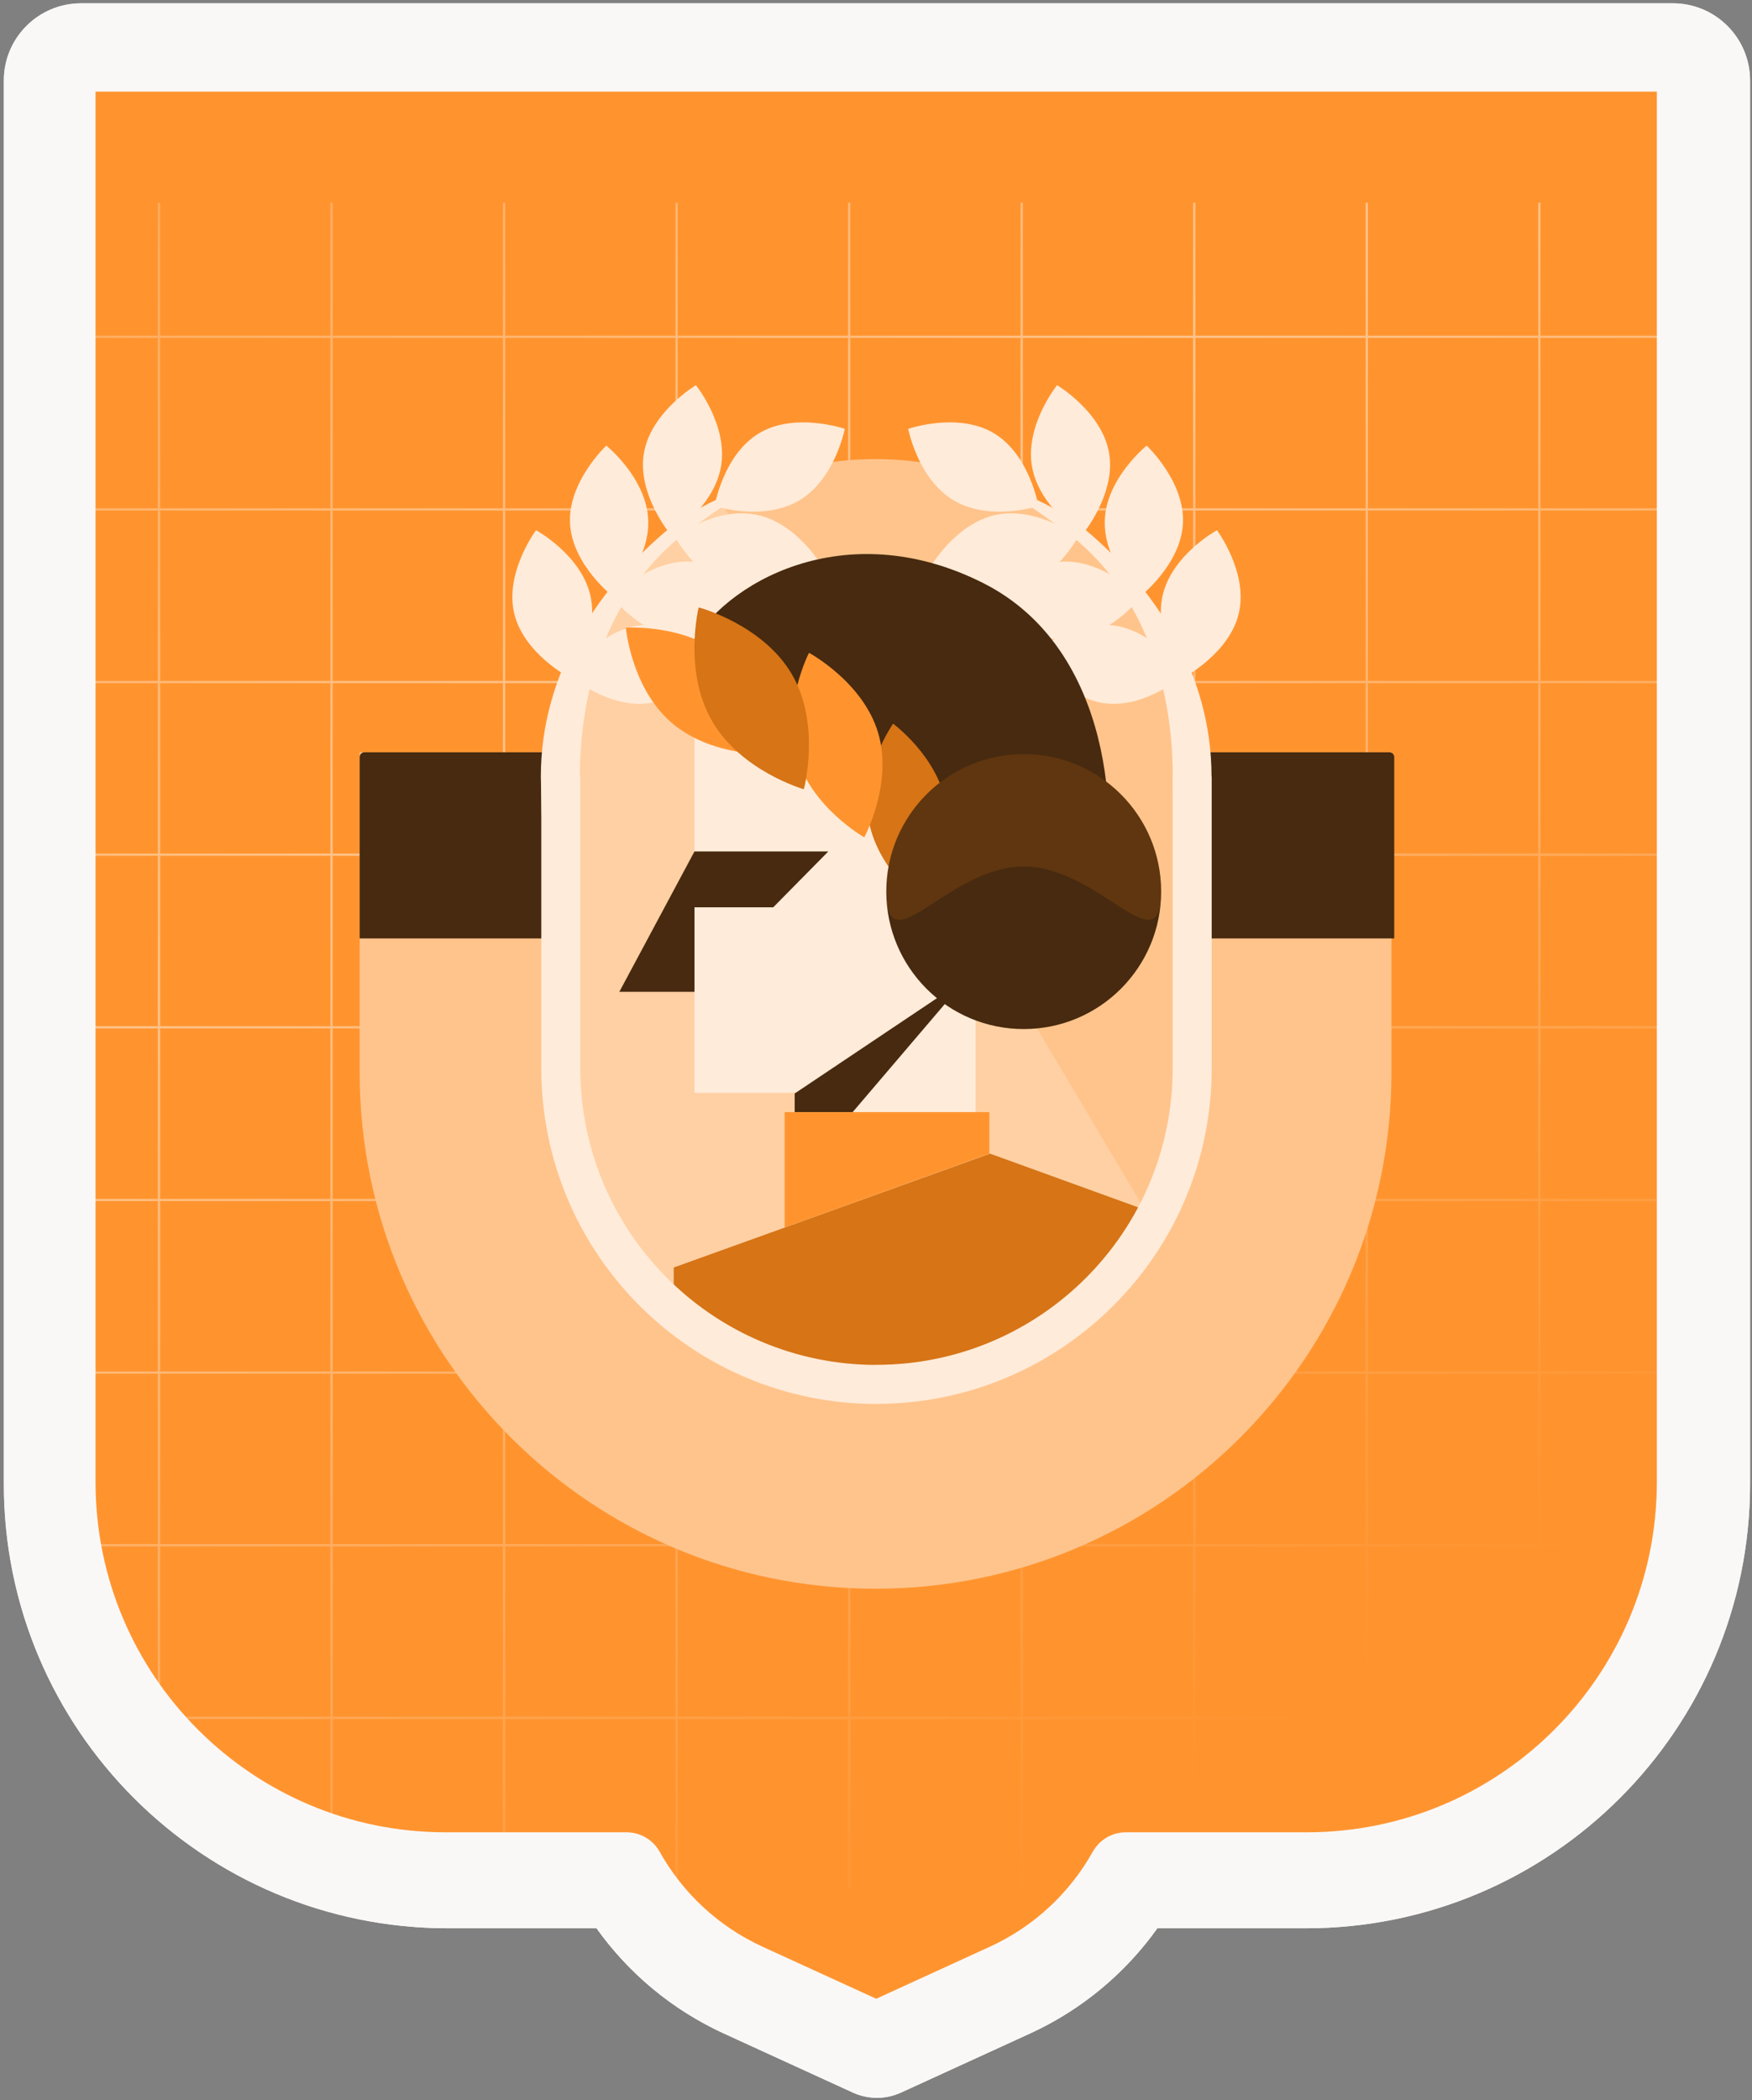 <svg width="323" height="387" viewBox="0 0 323 387" fill="none" xmlns="http://www.w3.org/2000/svg">
<rect x="0" y="0" width="323" height="387" fill="#808080" stroke="none"/>
<g clip-path="url(#clip0_682_475)">
<path d="M14.946 0.607C7.078 0.607 0.701 6.985 0.701 14.852V273.402C0.701 318.639 37.373 355.311 82.61 355.311H109.972C115.856 363.559 123.877 370.32 133.469 374.71L157.225 385.582C160.048 386.874 163.294 386.874 166.117 385.582L189.873 374.71C199.464 370.32 207.486 363.559 213.369 355.311H240.731C285.969 355.311 322.641 318.639 322.641 273.402V14.852C322.641 6.985 316.263 0.607 308.396 0.607H14.946Z" fill="#FAF8F7"/>
<mask id="mask0_682_475" style="mask-type:luminance" maskUnits="userSpaceOnUse" x="0" y="0" width="324" height="388">
<path d="M323.389 0.291H0.389V387.291H323.389V0.291Z" fill="white"/>
<path fill-rule="evenodd" clip-rule="evenodd" d="M11.389 14.852C11.389 12.885 12.983 11.291 14.95 11.291H308.4C310.367 11.291 311.961 12.885 311.961 14.852V273.401C311.961 312.738 280.073 344.627 240.736 344.627H207.516C202.599 353.415 194.962 360.634 185.431 364.996L161.676 375.868L137.92 364.996C128.389 360.634 120.752 353.415 115.835 344.627H82.615C43.278 344.627 11.389 312.738 11.389 273.401V14.852Z" fill="black"/>
</mask>
<g mask="url(#mask0_682_475)">
<path d="M207.516 344.627V333.943C203.647 333.943 200.081 336.035 198.192 339.411L207.516 344.627ZM161.676 375.868L157.229 385.583C160.053 386.875 163.298 386.875 166.122 385.583L161.676 375.868ZM115.835 344.627L125.159 339.411C123.27 336.035 119.704 333.943 115.835 333.943V344.627ZM14.95 0.607C7.083 0.607 0.705 6.985 0.705 14.852H22.073C22.073 18.786 18.884 21.975 14.95 21.975V0.607ZM308.4 0.607H14.95V21.975H308.4V0.607ZM322.645 14.852C322.645 6.985 316.268 0.607 308.4 0.607V21.975C304.466 21.975 301.278 18.786 301.278 14.852H322.645ZM322.645 273.401V14.852H301.278V273.401H322.645ZM240.736 355.311C285.973 355.311 322.645 318.639 322.645 273.401H301.278C301.278 306.838 274.172 333.943 240.736 333.943V355.311ZM207.516 355.311H240.736V333.943H207.516V355.311ZM198.192 339.411C194.359 346.262 188.41 351.883 180.985 355.281L189.877 374.71C201.514 369.385 210.839 360.569 216.839 349.844L198.192 339.411ZM180.985 355.281L157.229 366.153L166.122 385.583L189.877 374.71L180.985 355.281ZM133.474 374.71L157.229 385.583L166.122 366.153L142.366 355.281L133.474 374.71ZM106.512 349.844C112.512 360.569 121.837 369.385 133.474 374.71L142.366 355.281C134.941 351.883 128.992 346.262 125.159 339.411L106.512 349.844ZM82.615 355.311H115.835V333.943H82.615V355.311ZM0.705 273.401C0.705 318.639 37.377 355.311 82.615 355.311V333.943C49.178 333.943 22.073 306.838 22.073 273.401H0.705ZM0.705 14.852V273.401H22.073V14.852H0.705Z" fill="#FAF8F7"/>
</g>
<path fill-rule="evenodd" clip-rule="evenodd" d="M10.614 13.457C10.614 11.482 12.215 9.881 14.19 9.881H308.879C310.854 9.881 312.455 11.482 312.455 13.457V273.098C312.455 312.601 280.432 344.625 240.929 344.625H207.572C202.635 353.45 194.966 360.699 185.395 365.08L161.539 375.998L137.683 365.08C128.112 360.699 120.443 353.45 115.505 344.625H82.14C42.637 344.625 10.614 312.601 10.614 273.098V13.457Z" fill="#FF942F"/>
<mask id="mask1_682_475" style="mask-type:alpha" maskUnits="userSpaceOnUse" x="10" y="10" width="303" height="367">
<path fill-rule="evenodd" clip-rule="evenodd" d="M10.615 13.774C10.615 11.799 12.216 10.198 14.192 10.198H308.881C310.856 10.198 312.457 11.799 312.457 13.774V273.415C312.457 312.918 280.433 344.942 240.93 344.942H207.57C202.633 353.766 194.964 361.014 185.394 365.394L161.538 376.312L137.682 365.394C128.113 361.014 120.444 353.766 115.506 344.942H82.142C42.639 344.942 10.615 312.918 10.615 273.415V13.774Z" fill="#0BCCA9"/>
</mask>
<g mask="url(#mask1_682_475)">
<path opacity="0.6" d="M0.245 62.058H310.67M0.245 93.868H310.67M0.245 125.679H310.67M0.245 157.489H310.67M0.245 189.299H310.67M0.245 221.11H310.67M0.245 252.92H310.67M0.245 284.731H310.67M0.245 316.541H310.67M283.794 37.376V347.801M251.984 37.376V347.801M220.173 37.376V347.801M188.363 37.376V347.801M156.552 37.376L156.553 347.801M124.742 37.376V347.801M92.932 37.376V347.801M61.121 37.376L61.121 347.801M29.311 37.376L29.311 347.801" stroke="url(#paint0_linear_682_475)" stroke-width="0.414"/>
</g>
<mask id="mask2_682_475" style="mask-type:luminance" maskUnits="userSpaceOnUse" x="3" y="2" width="317" height="382">
<path d="M319.614 2.881H3.614V383.881H319.614V2.881Z" fill="white"/>
<path fill-rule="evenodd" clip-rule="evenodd" d="M10.614 13.457C10.614 11.482 12.215 9.881 14.19 9.881H308.879C310.854 9.881 312.455 11.482 312.455 13.457V273.098C312.455 312.601 280.432 344.625 240.929 344.625H207.572C202.635 353.45 194.966 360.699 185.395 365.08L161.539 375.998L137.683 365.08C128.112 360.699 120.443 353.45 115.505 344.625H82.14C42.637 344.625 10.614 312.601 10.614 273.098V13.457Z" fill="black"/>
</mask>
<g mask="url(#mask2_682_475)">
<path d="M207.572 344.625V337.625C205.038 337.625 202.701 338.995 201.463 341.207L207.572 344.625ZM161.539 375.998L158.626 382.363C160.475 383.209 162.602 383.209 164.452 382.363L161.539 375.998ZM115.505 344.625L121.614 341.207C120.377 338.995 118.04 337.625 115.505 337.625V344.625ZM14.19 2.881C8.349 2.881 3.614 7.616 3.614 13.457H17.614C17.614 15.348 16.081 16.881 14.19 16.881V2.881ZM308.879 2.881H14.19V16.881H308.879V2.881ZM319.455 13.457C319.455 7.616 314.72 2.881 308.879 2.881V16.881C306.988 16.881 305.455 15.348 305.455 13.457H319.455ZM319.455 273.098V13.457H305.455V273.098H319.455ZM240.929 351.625C284.298 351.625 319.455 316.467 319.455 273.098H305.455C305.455 308.735 276.566 337.625 240.929 337.625V351.625ZM207.572 351.625H240.929V337.625H207.572V351.625ZM201.463 341.207C197.236 348.763 190.673 354.966 182.482 358.715L188.308 371.445C199.258 366.433 208.034 358.137 213.681 348.043L201.463 341.207ZM182.482 358.715L158.626 369.633L164.452 382.363L188.308 371.445L182.482 358.715ZM134.77 371.445L158.626 382.363L164.452 369.633L140.596 358.715L134.77 371.445ZM109.396 348.043C115.044 358.137 123.819 366.433 134.77 371.445L140.596 358.715C132.405 354.966 125.842 348.763 121.614 341.207L109.396 348.043ZM82.14 351.625H115.505V337.625H82.14V351.625ZM3.614 273.098C3.614 316.467 38.771 351.625 82.14 351.625V337.625C46.503 337.625 17.614 308.735 17.614 273.098H3.614ZM3.614 13.457V273.098H17.614V13.457H3.614Z" fill="#FAF8F7"/>
</g>
<path fill-rule="evenodd" clip-rule="evenodd" d="M161.419 257.229C128.49 257.229 101.796 230.517 101.796 197.567V138.615H66.306L66.306 197.567C66.306 250.131 108.89 292.742 161.419 292.742C213.949 292.742 256.532 250.131 256.532 197.567V138.615H221.042V197.567C221.042 230.517 194.348 257.229 161.419 257.229Z" fill="#FFC48C"/>
<path d="M221.201 139.509C221.201 139.015 221.601 138.615 222.095 138.615H256.15C256.644 138.615 257.044 139.015 257.044 139.509V172.922H221.201V139.509Z" fill="#472A0F"/>
<path d="M66.306 139.509C66.306 139.015 66.706 138.615 67.2 138.615H100.743C101.237 138.615 101.637 139.015 101.637 139.509V172.922H66.306V139.509Z" fill="#472A0F"/>
<path d="M219.664 142.84C219.664 110.671 193.587 84.594 161.419 84.594C129.25 84.594 103.173 110.671 103.173 142.84V196.605C103.173 228.773 129.25 254.851 161.419 254.851C193.587 254.851 219.664 228.773 219.664 196.605V142.84Z" fill="#FFC48C"/>
<path d="M103.173 142.839C103.173 130.861 106.789 119.728 112.989 110.47C117.269 104.078 125.46 95.154 133.184 93.023C149.965 119.925 190.184 187.845 212.282 225.008C202.318 242.814 183.274 254.85 161.419 254.85C129.251 254.85 103.173 228.773 103.173 196.605V142.839Z" fill="white" fill-opacity="0.2"/>
<path d="M179.853 207.742V186.492L169.996 178.555L146.954 200.317V207.742H179.853Z" fill="#FFEBD9"/>
<path fill-rule="evenodd" clip-rule="evenodd" d="M197.775 98.931C192.014 94.579 184.333 89.476 184.333 89.476C184.333 89.476 191.886 91.506 199.055 96.755C212.826 107.898 223.36 123.992 223.36 143.095L222.353 196.861C222.353 230.443 195.129 257.667 161.547 257.667V252.546C192.301 252.546 217.232 227.615 217.232 196.861L216.21 143.095C216.21 125.603 210.396 109.144 197.775 98.931Z" fill="#FFEBD9"/>
<path d="M183.197 79.805C189.828 83.735 191.451 93.253 191.451 93.253C191.451 93.253 182.473 96.145 175.842 92.215C169.211 88.285 167.438 79.02 167.438 79.02C167.438 79.02 176.566 75.875 183.197 79.805Z" fill="#FFEBD9"/>
<path d="M204.475 83.505C205.764 91.105 199.553 98.496 199.553 98.496C199.553 98.496 191.541 93.517 190.252 85.918C188.963 78.318 194.884 70.975 194.884 70.975C194.884 70.975 203.186 75.905 204.475 83.505Z" fill="#FFEBD9"/>
<path d="M218.093 96.401C217.729 104.101 210.081 109.995 210.081 109.995C210.081 109.995 203.319 103.419 203.683 95.719C204.048 88.019 211.401 82.112 211.401 82.112C211.401 82.112 218.458 88.701 218.093 96.401Z" fill="#FFEBD9"/>
<path d="M228.403 112.95C226.675 120.462 218.102 124.903 218.102 124.903C218.102 124.903 212.617 117.229 214.344 109.717C216.072 102.205 224.359 97.699 224.359 97.699C224.359 97.699 230.131 105.438 228.403 112.95Z" fill="#FFEBD9"/>
<path d="M186.597 108.984C179.051 110.553 171.434 104.619 171.434 104.619C171.434 104.619 176.114 96.429 183.661 94.86C191.208 93.291 198.764 98.936 198.764 98.936C198.764 98.936 194.144 107.414 186.597 108.984Z" fill="#FFEBD9"/>
<path d="M196.541 117.904C188.836 118.131 182.372 110.959 182.372 110.959C182.372 110.959 188.409 103.712 196.114 103.484C203.819 103.256 210.274 110.134 210.274 110.134C210.274 110.134 204.246 117.676 196.541 117.904Z" fill="#FFEBD9"/>
<path d="M203.439 129.558C195.816 128.41 190.733 120.202 190.733 120.202C190.733 120.202 197.964 114.145 205.586 115.292C213.209 116.44 218.336 124.357 218.336 124.357C218.336 124.357 211.061 130.705 203.439 129.558Z" fill="#FFEBD9"/>
<path fill-rule="evenodd" clip-rule="evenodd" d="M125.409 98.931C131.17 94.579 138.85 89.476 138.85 89.476C138.85 89.476 131.298 91.506 124.129 96.755C110.357 107.898 99.71 123.992 99.71 143.095L100.831 196.861C100.831 230.443 128.054 257.667 161.637 257.667V252.546C130.882 252.546 105.951 227.615 105.951 196.861L106.911 143.095C106.911 125.603 112.787 109.144 125.409 98.931Z" fill="#FFEBD9"/>
<path d="M139.986 79.805C133.355 83.735 131.733 93.253 131.733 93.253C131.733 93.253 140.711 96.145 147.342 92.215C153.973 88.285 155.746 79.02 155.746 79.02C155.746 79.02 146.618 75.875 139.986 79.805Z" fill="#FFEBD9"/>
<path d="M118.709 83.505C117.42 91.105 123.631 98.496 123.631 98.496C123.631 98.496 131.643 93.517 132.932 85.918C134.221 78.318 128.3 70.975 128.3 70.975C128.3 70.975 119.998 75.905 118.709 83.505Z" fill="#FFEBD9"/>
<path d="M105.091 96.401C105.455 104.101 113.103 109.995 113.103 109.995C113.103 109.995 119.865 103.419 119.501 95.719C119.136 88.019 111.783 82.112 111.783 82.112C111.783 82.112 104.726 88.701 105.091 96.401Z" fill="#FFEBD9"/>
<path d="M94.78 112.95C96.508 120.462 105.082 124.903 105.082 124.903C105.082 124.903 110.567 117.229 108.839 109.717C107.112 102.205 98.825 97.699 98.825 97.699C98.825 97.699 93.053 105.438 94.78 112.95Z" fill="#FFEBD9"/>
<path d="M136.586 108.984C144.133 110.553 151.75 104.619 151.75 104.619C151.75 104.619 147.07 96.429 139.523 94.86C131.976 93.291 124.42 98.936 124.42 98.936C124.42 98.936 129.039 107.414 136.586 108.984Z" fill="#FFEBD9"/>
<path d="M126.643 117.904C134.348 118.131 140.812 110.959 140.812 110.959C140.812 110.959 134.775 103.712 127.07 103.484C119.365 103.256 112.91 110.134 112.91 110.134C112.91 110.134 118.938 117.676 126.643 117.904Z" fill="#FFEBD9"/>
<path d="M119.745 129.558C127.367 128.41 132.451 120.202 132.451 120.202C132.451 120.202 125.22 114.145 117.597 115.292C109.975 116.44 104.848 124.357 104.848 124.357C104.848 124.357 112.123 130.705 119.745 129.558Z" fill="#FFEBD9"/>
<path d="M128.035 201.362V182.229V159.929V135.386L129.355 126.809L181.74 151.484L175.406 182.229L146.641 201.362H128.035Z" fill="#FFEBD9"/>
<path d="M181.212 107.412C155.745 94.613 133.313 107.412 127.112 119.42L130.147 124.302L161.683 148.317C174.482 157.422 200.688 173.282 203.116 163.887C206.151 152.144 205.489 119.613 181.212 107.412Z" fill="#472A0F"/>
<path d="M114.181 182.756L128.035 156.894H152.71L142.55 167.186H128.035V182.756H114.181Z" fill="#472A0F"/>
<path d="M146.509 204.924V201.493L175.67 181.965L176.33 182.492L157.197 204.924H146.509Z" fill="#472A0F"/>
<mask id="mask3_682_475" style="mask-type:alpha" maskUnits="userSpaceOnUse" x="101" y="135" width="121" height="122">
<path d="M101.381 195.951C101.381 162.793 128.261 135.518 161.419 135.518C194.577 135.518 221.457 162.793 221.457 195.951C221.457 229.109 194.577 256.385 161.419 256.385C128.261 256.385 101.381 229.109 101.381 195.951Z" fill="#D9D9D9"/>
</mask>
<g mask="url(#mask3_682_475)">
<path d="M182.399 204.924H144.661V226.168L182.399 212.577V204.924Z" fill="#FF942F"/>
<path d="M124.209 233.558L182.531 212.577L218.95 225.772V230.523L179.496 263.642L124.209 252.427V233.558Z" fill="#D67416"/>
</g>
<path d="M174.476 148.562C175.848 157.582 169.62 166.01 169.62 166.01C169.62 166.01 161.461 159.77 160.089 150.75C158.718 141.731 164.652 133.348 164.652 133.348C164.652 133.348 173.104 139.543 174.476 148.562Z" fill="#D67416"/>
<path d="M161.882 134.998C164.697 144.385 159.339 154.285 159.339 154.285C159.339 154.285 149.724 148.874 146.909 139.487C144.095 130.1 149.147 120.292 149.147 120.292C149.147 120.292 159.068 125.611 161.882 134.998Z" fill="#FF942F"/>
<path d="M134.001 121.314C141.388 127.754 142.136 138.985 142.136 138.985C142.136 138.985 131.117 139.537 123.73 133.098C116.342 126.659 115.385 115.667 115.385 115.667C115.385 115.667 126.614 114.875 134.001 121.314Z" fill="#FF942F"/>
<path d="M146.034 124.317C151.387 133.572 148.195 145.431 148.195 145.431C148.195 145.431 136.625 142.112 131.271 132.857C125.918 123.602 128.809 111.917 128.809 111.917C128.809 111.917 140.68 115.063 146.034 124.317Z" fill="#D67416"/>
<path d="M188.733 189.618C202.725 189.618 214.068 178.275 214.068 164.283C214.068 150.291 202.725 138.948 188.733 138.948C174.741 138.948 163.398 150.291 163.398 164.283C163.398 178.275 174.741 189.618 188.733 189.618Z" fill="#472A0F"/>
<path d="M214.068 164.283C214.068 178.275 202.725 159.665 188.733 159.665C174.741 159.665 163.398 178.275 163.398 164.283C163.398 150.291 174.741 138.948 188.733 138.948C202.725 138.948 214.068 150.291 214.068 164.283Z" fill="#D67416" fill-opacity="0.17"/>
<path d="M161.547 255.089C193.715 255.089 219.793 229.012 219.793 196.843V143.078" stroke="#FFEBD9" stroke-width="7.198"/>
<path d="M161.637 255.106C129.468 255.106 103.391 229.029 103.391 196.861V143.095" stroke="#FFEBD9" stroke-width="7.198"/>
</g>
<defs>
<linearGradient id="paint0_linear_682_475" x1="13.668" y1="16.821" x2="213.767" y2="332.699" gradientUnits="userSpaceOnUse">
<stop stop-color="white" stop-opacity="0.28"/>
<stop offset="0.401" stop-color="white" stop-opacity="0.74"/>
<stop offset="1" stop-color="white" stop-opacity="0"/>
</linearGradient>
<clipPath id="clip0_682_475">
<rect width="323" height="387" fill="white"/>
</clipPath>
</defs>
</svg>
